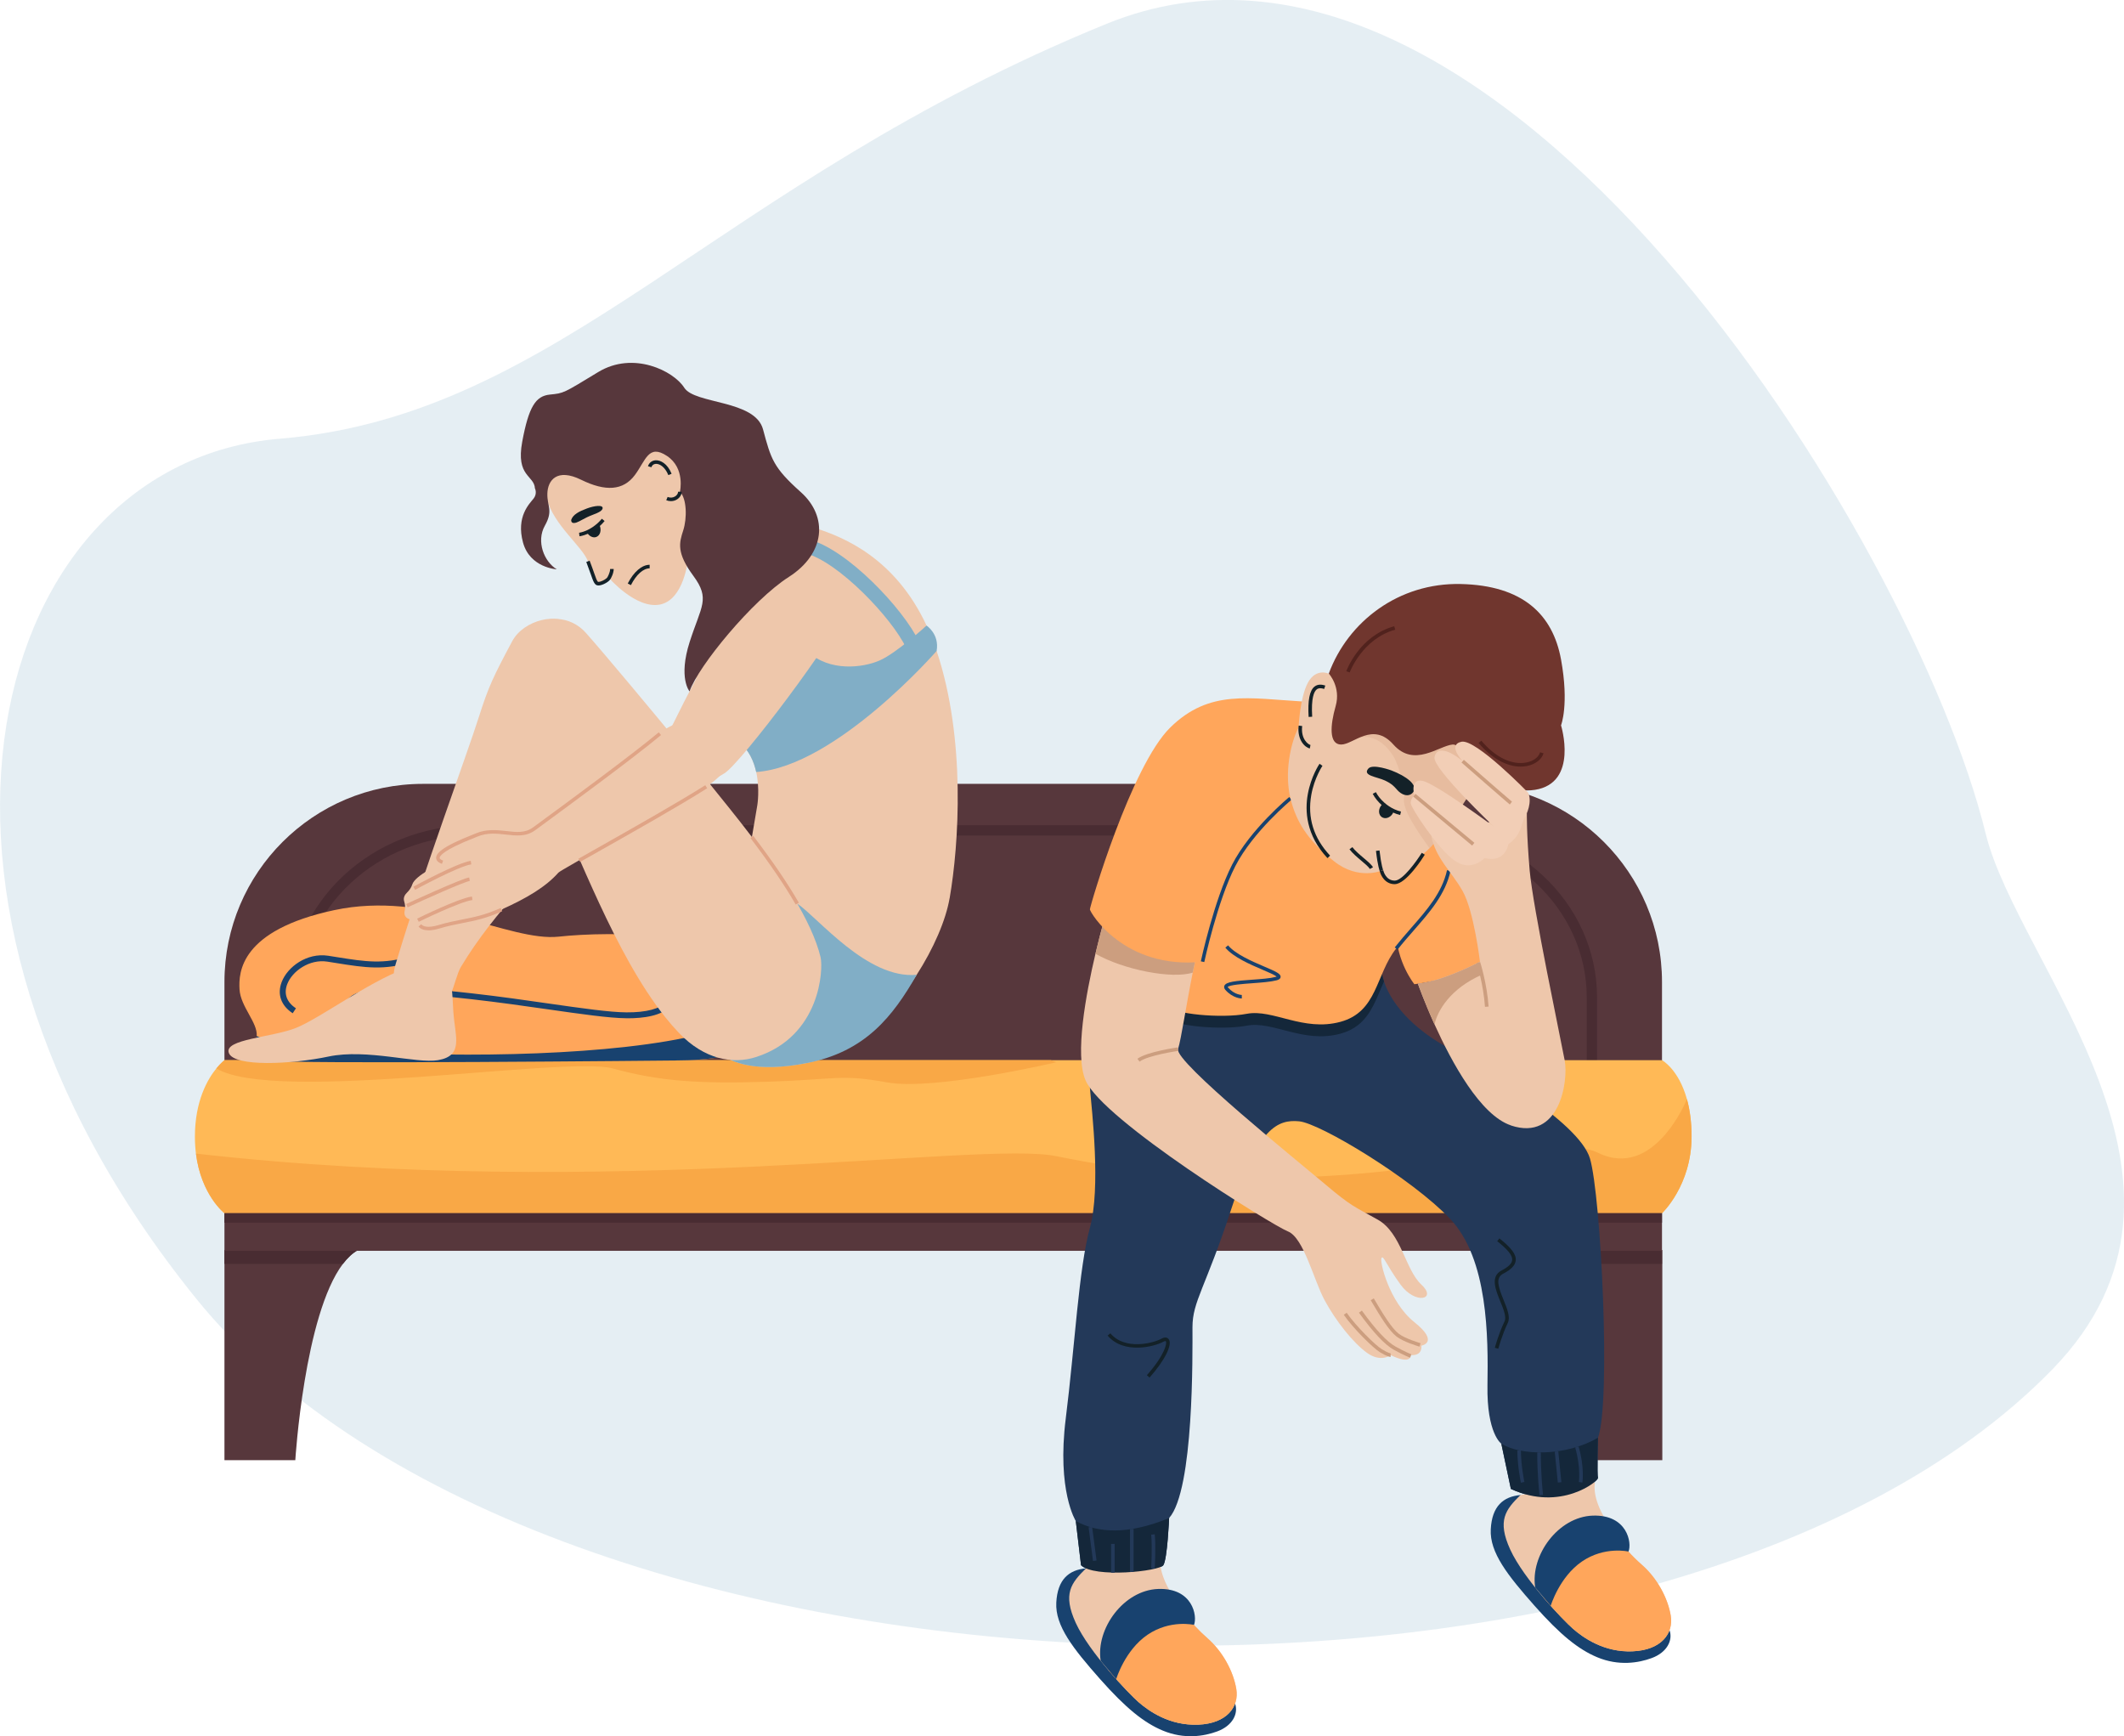 <?xml version="1.0" encoding="UTF-8"?> <svg xmlns="http://www.w3.org/2000/svg" width="208" height="170" viewBox="0 0 208 170" fill="none"> <g clip-path="url(#clip0_422_483)"> <path opacity="0.5" d="M200.998 134.067C218.702 115.864 197.641 94.587 194.459 81.634C187.323 52.585 146.413 -13.181 108.366 2.331C69.901 18.014 55.03 40.648 27.392 42.957C-0.926 45.322 -12.945 87.335 19.193 127.13C53.279 169.34 163.167 172.968 200.998 134.067Z" fill="#CDDFE8"></path> <path d="M162.757 118.791V96.156C162.757 85.44 154.053 76.751 143.318 76.751H41.42C30.684 76.751 21.98 85.44 21.98 96.156V118.791H162.757Z" fill="#57373C"></path> <path d="M156.397 117.244H28.342V97.661C28.342 88.362 36.438 80.8 46.391 80.8H138.348C148.301 80.8 156.397 88.362 156.397 97.661V117.244ZM29.356 116.232H155.387V97.661C155.387 88.92 147.743 81.808 138.351 81.808H46.391C36.996 81.808 29.356 88.92 29.356 97.661V116.232Z" fill="#492C32"></path> <path d="M165.651 111.296C165.651 116.073 162.757 118.791 162.757 118.791H21.981C21.981 118.791 19.702 117.028 19.189 112.953C19.125 112.441 19.087 111.888 19.087 111.3C19.087 107.798 20.332 105.663 21.187 104.613C21.639 104.06 21.981 103.806 21.981 103.806H162.757C162.757 103.806 164.383 104.682 165.195 107.619C165.469 108.601 165.651 109.814 165.651 111.3V111.296Z" fill="#FFB956"></path> <path d="M165.651 111.296C165.651 116.073 162.757 118.791 162.757 118.791H21.981C21.981 118.791 19.702 117.028 19.189 112.953C59.993 117.563 95.933 111.668 103.433 113.203C132.845 119.234 150.955 110.163 156.484 112.87C162.013 115.576 165.199 107.619 165.199 107.619C165.473 108.601 165.655 109.814 165.655 111.3L165.651 111.296Z" fill="#F9A846"></path> <path d="M103.437 104.011C103.437 104.011 91.52 106.819 86.883 105.982C82.246 105.144 81.947 105.705 75.145 105.917C68.34 106.13 64.565 105.864 59.997 104.613C55.429 103.362 26.925 108.093 21.19 104.613C21.642 104.06 21.984 103.806 21.984 103.806H102.912L103.44 104.011H103.437Z" fill="#F9A846"></path> <path d="M35.055 122.403C34.52 122.695 34.03 123.158 33.582 123.749C29.796 128.738 28.919 142.968 28.919 142.968H21.98V122.403H35.055Z" fill="#57373C"></path> <path d="M162.788 122.403V142.968H155.85C155.85 142.968 154.972 128.738 151.186 123.749C150.738 123.158 150.248 122.695 149.713 122.403H162.788Z" fill="#57373C"></path> <path d="M21.98 122.403H35.055C34.52 122.695 34.03 123.158 33.582 123.749H21.98V122.403Z" fill="#492C32"></path> <path d="M162.757 122.403V123.749H151.186C150.738 123.158 150.248 122.695 149.713 122.403H162.757Z" fill="#492C32"></path> <path d="M162.757 118.791V122.472H21.98V118.791H162.757Z" fill="#57373C"></path> <path d="M162.757 118.791V119.719H21.98V118.791H162.757Z" fill="#492C32"></path> <path d="M156.48 144.7C156.579 144.996 152.831 148.044 147.955 145.781L147.021 141.357C147.021 141.357 145.589 140.375 145.665 135.652C145.741 130.932 145.741 123.26 141.997 119.329C138.252 115.394 129.286 109.985 127.221 109.791C125.151 109.594 123.18 110.383 120.621 118.249C118.057 126.114 116.777 127.396 116.777 129.951C116.777 132.506 116.933 145.883 114.491 148.635C114.491 148.635 114.317 152.669 113.922 153.256C113.527 153.848 107.162 154.534 105.863 153.256L105.351 148.931C105.351 148.931 103.479 145.982 104.367 138.901C105.256 131.82 105.647 124.151 106.733 120.216C107.815 116.281 106.931 108.84 106.733 106.512C106.608 105.038 111.271 100.86 114.704 98.002C116.686 96.35 118.258 95.136 118.258 95.136H135.29C135.343 95.462 135.427 95.788 135.533 96.107C136.422 98.76 139.019 101.099 141.822 102.6C144.962 104.283 154.616 109.791 155.702 113.431C156.784 117.07 157.771 137.229 156.492 140.769C156.492 140.769 156.393 144.409 156.492 144.704L156.48 144.7Z" fill="#233959"></path> <path d="M136.723 91.103C136.723 94.166 138.507 96.368 138.507 96.368C138.507 96.368 144.014 95.678 145.666 93.738C147.318 91.793 142.438 84.268 142.438 84.268L136.723 91.103Z" fill="#FFA65B"></path> <path d="M135.53 96.103C134.569 98.249 133.992 100.474 131.261 101.213C127.616 102.199 124.661 99.936 122.098 100.425C119.538 100.917 114.807 100.409 114.51 99.727C114.45 99.587 114.522 98.95 114.7 97.995C116.683 96.342 118.255 95.129 118.255 95.129H135.286C135.34 95.455 135.423 95.781 135.53 96.099V96.103Z" fill="#14273A"></path> <path d="M141.875 85.243C141.211 88.249 138.738 90.315 136.722 92.873C134.709 95.432 134.907 99.067 131.261 100.053C127.616 101.035 124.661 98.775 122.098 99.264C119.535 99.757 114.807 99.249 114.51 98.567C114.214 97.885 117.074 85.398 119.831 81.857C122.588 78.317 130.122 76.118 130.122 76.118L142.783 82.665L141.871 85.243H141.875Z" fill="#FFA65B"></path> <path d="M136.859 92.98L136.586 92.763C137.099 92.115 137.642 91.49 138.169 90.887C139.738 89.098 141.219 87.407 141.705 85.201L142.047 85.277C141.542 87.566 140.03 89.291 138.435 91.114C137.911 91.713 137.368 92.331 136.863 92.976L136.859 92.98Z" fill="#18426F"></path> <path d="M139.191 131.763C139.191 131.763 139.365 132.76 138.15 132.684C138.15 132.684 138.268 133.688 136.179 132.684C136.179 132.684 135.219 133.446 133.851 132.449C132.481 131.452 130.791 129.306 129.72 127.316C128.645 125.326 127.673 121.186 126.124 120.572C124.578 119.958 107.994 109.693 106.308 105.785C105.234 103.298 106.335 97.365 107.277 93.381C107.816 91.103 108.302 89.462 108.302 89.462L117.207 93.37C117.067 93.969 116.934 94.594 116.804 95.227C116.163 98.385 115.684 101.698 115.365 102.718C114.982 103.942 127.263 113.829 129.796 115.974C132.329 118.12 132.602 118.12 134.922 119.42C137.243 120.724 137.611 124.325 139.195 125.781C140.774 127.236 138.602 127.775 137.155 125.781C135.708 123.791 135.484 122.87 135.287 123.177C135.093 123.484 136.016 127.468 138.511 129.462C141.006 131.452 139.195 131.759 139.195 131.759L139.191 131.763Z" fill="#EEC7AB"></path> <path d="M117.207 93.374C117.066 93.973 116.933 94.598 116.804 95.231C114.776 95.887 110.018 94.951 107.276 93.385C107.816 91.107 108.302 89.466 108.302 89.466L117.207 93.374Z" fill="#CC9E7F"></path> <path d="M127.734 68.696C122.296 68.385 118.452 67.468 114.613 71.221C110.77 74.973 106.733 88.741 106.733 89.037C106.733 89.333 110.083 94.966 117.769 94.166C117.769 94.166 119.049 88.199 120.822 84.735C122.596 81.27 126.374 78.173 126.374 78.173L127.737 68.7L127.734 68.696Z" fill="#FFA65B"></path> <path d="M117.936 94.2L117.595 94.128C117.606 94.067 118.901 88.097 120.663 84.651C122.433 81.194 126.223 78.067 126.261 78.036L126.481 78.305C126.443 78.336 122.71 81.421 120.971 84.81C119.228 88.215 117.944 94.139 117.933 94.2H117.936Z" fill="#18426F"></path> <path d="M121.609 97.767C121.574 97.767 120.731 97.756 119.999 96.922C119.85 96.751 119.866 96.611 119.9 96.52C120.059 96.13 120.993 96.042 122.626 95.925C123.488 95.864 124.381 95.796 124.909 95.656C124.958 95.641 124.996 95.629 125.019 95.618C124.84 95.466 124.199 95.189 123.674 94.966C122.452 94.443 120.777 93.726 119.995 92.786L120.264 92.562C120.997 93.438 122.626 94.136 123.815 94.644C124.966 95.136 125.433 95.349 125.41 95.656C125.395 95.887 125.11 95.959 125.004 95.989C124.442 96.137 123.534 96.205 122.653 96.27C121.745 96.334 120.374 96.437 120.226 96.645C120.226 96.653 120.238 96.668 120.261 96.691C120.883 97.403 121.578 97.418 121.609 97.418V97.767Z" fill="#18426F"></path> <path d="M106.35 153.563C104.668 153.715 103.559 154.647 103.441 156.918C103.323 159.193 105.101 161.433 107.732 164.409C110.261 167.263 112.031 168.677 113.858 169.443C115.977 170.33 117.917 170 119.197 169.53C120.723 168.969 121.293 167.763 120.947 166.797C120.602 165.83 106.346 153.559 106.346 153.559L106.35 153.563Z" fill="#18426F"></path> <path d="M117.336 168.867C114.533 168.984 112.49 167.528 111.488 166.653C110.99 166.217 109.79 165.004 108.548 163.541C107.295 162.066 106.004 160.337 105.347 158.904C104.045 156.05 104.895 155 106.346 153.567L113.652 152.32C113.652 152.32 113.307 153.544 114.488 155.641C114.959 156.478 115.426 157.206 115.908 157.858C116.63 158.84 117.389 159.651 118.266 160.421C119.724 161.702 120.776 163.624 121.069 165.375C121.361 167.123 120.135 168.757 117.332 168.87L117.336 168.867Z" fill="#EEC7AB"></path> <path d="M117.336 168.866C114.534 168.984 112.491 167.528 111.488 166.653C110.991 166.217 109.791 165.004 108.549 163.54C110.277 159.492 113.478 158.093 115.908 157.858C116.63 158.84 117.389 159.651 118.267 160.421C119.725 161.702 120.777 163.624 121.069 165.375C121.362 167.123 120.135 168.757 117.332 168.87L117.336 168.866Z" fill="#FFA65B"></path> <path d="M107.789 162.619C107.291 159.484 110.037 155.697 113.421 155.58C116.808 155.462 117.275 158.249 116.926 159.098C116.926 159.098 114.602 158.552 112.376 160.064C110.151 161.581 109.308 164.409 109.308 164.409L107.789 162.616V162.619Z" fill="#18426F"></path> <path d="M148.897 146.384C147.215 146.535 146.106 147.468 145.988 149.738C145.87 152.013 147.647 154.253 150.279 157.229C152.808 160.083 154.578 161.497 156.404 162.263C158.523 163.15 160.464 162.82 161.744 162.35C163.27 161.789 163.84 160.584 163.494 159.617C163.149 158.65 148.893 146.38 148.893 146.38L148.897 146.384Z" fill="#18426F"></path> <path d="M159.883 161.687C157.08 161.804 155.037 160.349 154.035 159.473C153.541 159.041 152.364 157.854 151.141 156.414C149.873 154.928 148.559 153.173 147.894 151.721C146.592 148.867 147.442 147.816 148.893 146.384L156.199 145.136C156.199 145.136 155.854 146.361 157.035 148.457C157.403 149.117 157.771 149.704 158.143 150.243C158.96 151.418 159.807 152.354 160.809 153.233C162.268 154.515 163.319 156.44 163.612 158.188C163.904 159.936 162.678 161.569 159.875 161.683L159.883 161.687Z" fill="#EEC7AB"></path> <path d="M159.883 161.687C157.081 161.804 155.038 160.349 154.035 159.473C153.542 159.041 152.364 157.854 151.142 156.414C152.691 152.597 154.343 150.371 158.148 150.246C158.964 151.421 159.811 152.358 160.814 153.237C162.272 154.519 163.324 156.444 163.616 158.192C163.909 159.939 162.682 161.573 159.88 161.687H159.883Z" fill="#FFA65B"></path> <path d="M150.34 155.44C149.842 152.305 152.584 148.518 155.971 148.4C159.359 148.283 159.826 151.069 159.477 151.918C159.477 151.918 157.152 151.372 154.927 152.885C152.702 154.401 151.859 157.229 151.859 157.229L150.34 155.436V155.44Z" fill="#18426F"></path> <path d="M147.959 145.781L147.024 141.357C148.897 142.536 153.328 142.635 156.484 140.769C156.484 140.769 156.385 144.409 156.484 144.704C156.583 145 152.835 148.048 147.959 145.785V145.781Z" fill="#14273A"></path> <path d="M114.492 148.635C114.492 148.635 114.317 152.669 113.922 153.256C113.528 153.848 107.163 154.534 105.864 153.256L105.352 148.931C107.52 150.11 110.433 150.307 114.492 148.635Z" fill="#14273A"></path> <path d="M106.952 149.502L106.605 149.547L107.036 152.84L107.383 152.795L106.952 149.502Z" fill="#233959"></path> <path d="M109.157 151.168H108.808V153.98H109.157V151.168Z" fill="#233959"></path> <path d="M111.01 149.708H110.66V153.92H111.01V149.708Z" fill="#233959"></path> <path d="M113.084 153.575L112.734 153.556C112.734 153.537 112.852 151.482 112.734 150.265L113.084 150.231C113.201 151.475 113.088 153.491 113.084 153.575Z" fill="#233959"></path> <path d="M148.939 145.174C148.939 145.174 148.601 143.609 148.59 142.009H148.939C148.951 143.571 149.277 145.087 149.281 145.102L148.939 145.178V145.174Z" fill="#233959"></path> <path d="M150.758 146.403C150.758 146.384 150.53 144.352 150.541 142.21H150.891C150.879 144.333 151.103 146.346 151.107 146.365L150.762 146.403H150.758Z" fill="#233959"></path> <path d="M152.6 142.099L152.252 142.134L152.555 145.163L152.903 145.128L152.6 142.099Z" fill="#233959"></path> <path d="M154.962 145.163L154.617 145.11C154.617 145.11 154.822 143.673 154.252 141.721L154.586 141.622C155.182 143.654 154.97 145.102 154.962 145.163Z" fill="#233959"></path> <path d="M145.669 74.575C144.758 76.717 141.678 81.304 139.992 83.048C139.756 83.29 139.551 83.476 139.38 83.597C139.38 83.597 137.641 86.403 136.585 86.403C135.53 86.403 135.287 85.246 135.287 85.246C135.287 85.246 133.027 86.221 130.646 84.333C130.468 84.189 130.293 84.049 130.126 83.908C128.075 82.172 126.936 80.489 126.374 78.177C125.762 75.678 126.374 72.752 127.168 71.228C127.168 71.228 127.289 68.302 128.083 66.838C128.876 65.375 130.126 65.959 130.126 65.959L136.008 69.223L145.669 74.583V74.575Z" fill="#EEC7AB"></path> <path d="M136.585 86.573C135.639 86.573 135.21 85.724 135.115 85.277L135.457 85.205C135.465 85.246 135.689 86.224 136.585 86.224C137.371 86.224 138.761 84.261 139.232 83.503L139.528 83.685C139.346 83.98 137.705 86.569 136.585 86.569V86.573Z" fill="#132128"></path> <path opacity="0.5" d="M145.669 74.575C144.757 76.717 141.678 81.304 139.992 83.048C139.992 83.048 138.214 80.671 137.702 79.321C137.189 77.972 137.702 77.642 137.702 77.642C137.702 77.642 136.969 74.905 136.487 74.105C136.004 73.302 134.903 71.929 133.221 72.187L133.297 70.189L136.008 69.219L145.669 74.579V74.575Z" fill="#E0B394"></path> <path d="M128.151 70.197C128.056 68.575 128.246 67.6 128.735 67.221C129.085 66.948 129.503 67.036 129.784 67.123L129.677 67.456C129.343 67.35 129.119 67.365 128.948 67.498C128.682 67.703 128.39 68.336 128.5 70.178L128.151 70.197Z" fill="#132128"></path> <path d="M128.269 73.283C127.805 73.196 127.008 72.453 127.175 71.046L127.521 71.088C127.369 72.354 128.109 72.9 128.333 72.942L128.269 73.283Z" fill="#132128"></path> <path d="M129.997 84.022C127.881 81.763 127.779 79.371 128.071 77.76C128.383 76.023 129.184 74.837 129.218 74.784L129.507 74.981C129.507 74.981 128.709 76.168 128.413 77.832C128.018 80.053 128.637 82.055 130.255 83.779L130 84.018L129.997 84.022Z" fill="#132128"></path> <path d="M134.143 85.08C134.044 84.894 133.699 84.598 133.327 84.287C132.913 83.939 132.446 83.544 132.153 83.154L132.434 82.945C132.704 83.302 133.156 83.685 133.555 84.022C133.969 84.371 134.325 84.674 134.455 84.92L134.147 85.083L134.143 85.08Z" fill="#132128"></path> <path d="M135.131 85.322C135.112 85.281 134.929 84.882 134.747 83.313L135.093 83.271C135.267 84.776 135.442 85.163 135.442 85.167L135.127 85.318L135.131 85.322Z" fill="#132128"></path> <path d="M137.113 79.799C136.877 79.742 136.642 79.663 136.414 79.556C136.023 79.378 135.651 79.136 135.313 78.832C134.94 78.499 134.625 78.105 134.428 77.722L134.739 77.562C134.918 77.911 135.206 78.268 135.548 78.575C135.859 78.855 136.201 79.079 136.562 79.242C136.771 79.337 136.983 79.412 137.196 79.462L137.116 79.799H137.113Z" fill="#132128"></path> <path d="M136.486 79.401C136.463 79.503 136.418 79.606 136.357 79.701C136.106 80.08 135.647 80.22 135.328 80.011C135.009 79.803 134.956 79.325 135.203 78.946C135.267 78.851 135.343 78.768 135.427 78.707C135.73 78.98 136.087 79.223 136.486 79.405V79.401Z" fill="#132128"></path> <path d="M136.285 75.447C137.644 75.967 138.951 76.869 138.366 77.593C138.093 77.93 137.625 77.964 137.155 77.638C136.68 77.312 136.634 76.888 135.624 76.421C134.812 76.046 133.384 75.951 134.006 75.246C134.439 74.757 136.289 75.447 136.289 75.447H136.285Z" fill="#132128"></path> <path d="M130.126 65.951C132.01 60.845 136.988 57.047 143.045 57.183C149.102 57.316 152.06 60.14 152.869 64.572C153.678 69.003 152.869 71.02 152.869 71.02C152.869 71.02 154.62 76.66 150.313 77.335C146.007 78.006 143.584 72.767 142.24 72.9C140.896 73.033 138.473 75.182 136.453 72.9C134.432 70.618 132.549 72.9 131.337 72.9C130.126 72.9 130.259 71.02 130.798 69.139C131.337 67.259 130.126 65.951 130.126 65.951Z" fill="#70362E"></path> <path d="M132.172 65.841L131.842 65.724C131.891 65.584 133.122 62.271 136.536 61.315L136.63 61.653C133.391 62.559 132.184 65.811 132.172 65.841Z" fill="#51221D"></path> <path d="M148.908 75.061C147.529 75.061 146.037 74.23 144.795 72.745L145.065 72.521C146.42 74.147 148.076 74.943 149.492 74.655C150.168 74.519 150.677 74.136 150.822 73.658L151.156 73.757C150.977 74.356 150.366 74.829 149.565 74.996C149.352 75.042 149.132 75.061 148.911 75.061H148.908Z" fill="#51221D"></path> <path d="M147.959 110.189C144.978 109.196 142.172 104.041 140.482 100.303C139.464 98.052 138.853 96.319 138.853 96.319C141.032 96.103 144.139 94.572 144.803 94.234C144.887 94.192 144.932 94.17 144.932 94.17C144.932 94.17 144.34 89.215 143.239 87.259C142.137 85.303 140.603 84.079 140.155 81.827L149.523 79.636C149.523 79.636 149.486 81.63 149.801 85.25C150.116 88.867 152.858 101.82 153.23 103.836C153.602 105.853 152.736 111.789 147.959 110.197V110.189Z" fill="#EEC7AB"></path> <path d="M145.103 95.444C142.016 96.804 140.759 98.984 140.482 100.303C139.464 98.055 138.853 96.319 138.853 96.319C141.032 96.103 144.139 94.572 144.803 94.234L145.103 95.447V95.444Z" fill="#CC9E7F"></path> <path d="M149.668 77.638C150.036 78.563 149.547 79.666 149.239 80.216C148.931 80.766 148.992 81.744 147.709 82.661C147.709 82.661 147.462 84.522 145.381 84.018C145.381 84.018 144.093 85.436 142.438 84.261C140.782 83.086 138.146 79.064 138.146 78.628C138.146 78.192 138.507 77.858 138.507 77.858C138.507 77.858 138.025 76.198 139.312 76.459C140.6 76.721 146.3 80.944 146.3 80.944C146.3 80.944 140.296 75.254 140.478 74.155C140.66 73.055 141.887 73.419 143.235 74.522C143.235 74.522 141.705 72.934 143.114 72.627C144.522 72.32 149.672 77.635 149.672 77.635L149.668 77.638Z" fill="#F2CEB6"></path> <path d="M138.618 77.727L138.395 77.995L144.163 82.792L144.386 82.524L138.618 77.727Z" fill="#CC9E7F"></path> <path d="M147.853 78.772C147.602 78.578 143.303 74.818 143.121 74.659L143.353 74.397C144.898 75.751 147.872 78.347 148.065 78.495L147.853 78.772Z" fill="#CC9E7F"></path> <path d="M145.422 98.582C145.27 96.368 144.617 94.318 144.613 94.299L144.947 94.192C144.955 94.212 145.62 96.3 145.775 98.559L145.426 98.582H145.422Z" fill="#CC9E7F"></path> <path d="M139.012 131.854C138.948 131.835 137.467 131.406 136.764 130.868C136.035 130.311 135.188 128.927 134.231 127.309L134.531 127.13C135.431 128.658 136.297 130.068 136.973 130.588C137.623 131.084 139.092 131.512 139.107 131.516L139.012 131.85V131.854Z" fill="#CC9E7F"></path> <path d="M138.085 132.934C138.059 132.926 137.474 132.703 136.49 132.157C135.602 131.664 134.489 130.478 133.08 128.529L133.365 128.324C134.743 130.227 135.822 131.384 136.665 131.85C137.622 132.381 138.207 132.604 138.21 132.604L138.089 132.93L138.085 132.934Z" fill="#CC9E7F"></path> <path d="M136.179 132.862C136.13 132.862 135.849 132.839 135.116 132.388C134.466 131.986 132.553 130.114 131.592 128.734L131.877 128.537C132.784 129.841 134.675 131.706 135.298 132.092C135.944 132.49 136.183 132.513 136.187 132.517L136.179 132.866V132.862Z" fill="#CC9E7F"></path> <path d="M146.725 132.058L146.387 131.967C146.402 131.911 146.766 130.561 147.34 129.378C147.545 128.954 147.23 128.177 146.922 127.426C146.455 126.277 145.927 124.981 147.04 124.401C147.712 124.052 148.054 123.719 148.084 123.381C148.126 122.934 147.674 122.362 146.618 121.528L146.835 121.255C148.012 122.183 148.49 122.828 148.433 123.415C148.388 123.885 147.997 124.299 147.203 124.712C146.428 125.114 146.717 125.997 147.249 127.297C147.598 128.158 147.928 128.969 147.655 129.534C147.097 130.686 146.728 132.051 146.725 132.062V132.058Z" fill="#132128"></path> <path d="M112.574 134.882L112.312 134.651C114.1 132.631 114.298 131.49 114.165 131.323C114.135 131.289 114.032 131.312 113.907 131.38C113.049 131.857 110.041 132.631 108.469 130.773L108.735 130.55C110.166 132.244 112.942 131.516 113.74 131.077C114.161 130.842 114.37 131.02 114.438 131.107C114.856 131.622 114.089 133.177 112.574 134.882Z" fill="#132128"></path> <path d="M111.591 103.946L111.386 103.666C112.328 102.983 115.217 102.57 115.339 102.551L115.388 102.896C115.358 102.9 112.46 103.317 111.591 103.946Z" fill="#CC9E7F"></path> <path d="M66.191 103.836C66.191 103.836 27.559 104.227 26.613 103.836C25.668 103.446 25.033 102.756 25.14 101.44C25.246 100.125 23.56 98.578 23.457 96.876C23.351 95.174 23.564 91.076 32.719 89.117C41.879 87.153 49.877 92.237 54.722 91.71C59.564 91.183 72.513 91.001 75.141 96.505C77.773 102.005 72.718 103.836 66.194 103.836H66.191Z" fill="#FFA65B"></path> <path d="M28.663 99.212C27.52 98.465 27.125 97.35 27.585 96.152C28.154 94.666 30.053 93.264 32.13 93.579C32.476 93.632 32.81 93.685 33.137 93.738C35.662 94.139 37.656 94.462 40.204 93.594L40.394 94.143C37.709 95.057 35.655 94.731 33.046 94.314C32.719 94.261 32.389 94.208 32.043 94.155C30.308 93.889 28.618 95.083 28.128 96.361C27.771 97.293 28.075 98.135 28.982 98.726L28.663 99.212Z" fill="#18426F"></path> <path d="M61.471 99.701C61.429 99.701 61.391 99.701 61.349 99.701C59.667 99.689 56.898 99.291 53.693 98.832C51.411 98.506 48.821 98.135 46.159 97.835C40.66 97.214 34.752 96.713 34.277 98.654L33.711 98.518C34.243 96.346 38.701 96.414 46.224 97.263C48.893 97.562 51.487 97.934 53.773 98.264C56.955 98.719 59.709 99.113 61.349 99.124C63.278 99.139 64.68 98.768 65.2 98.108C65.428 97.82 65.485 97.479 65.382 97.07L65.948 96.926C66.096 97.517 66.001 98.033 65.659 98.469C64.862 99.484 62.967 99.704 61.467 99.704L61.471 99.701Z" fill="#18426F"></path> <path d="M66.19 103.836C66.19 103.836 27.558 104.227 26.613 103.836C25.667 103.446 25.033 102.756 25.14 101.44C30.023 103.973 76.846 105.064 75.141 96.501C77.773 102.001 72.718 103.832 66.194 103.832L66.19 103.836Z" fill="#18426F"></path> <path d="M92.993 87.949C92.811 89.007 92.424 90.239 91.862 91.543C89.651 96.683 84.749 102.953 79.053 104.079C73.983 105.08 71.598 103.973 70.645 103.249C70.288 102.979 70.129 102.76 70.106 102.722V102.718L74.165 78.829C74.165 78.829 74.424 77.263 74.055 75.591C73.823 74.541 73.349 73.45 72.403 72.676C72.293 72.585 72.179 72.487 72.073 72.384C69.783 70.254 68.002 65.986 68.002 65.986C68.002 65.986 70.596 56.562 74.116 54.215C77.636 51.873 79.888 51.721 79.888 51.721C82.607 52.6 87.646 54.617 90.737 61.251C91.094 62.017 91.425 62.847 91.725 63.741C94.611 72.384 93.901 82.729 92.997 87.949H92.993Z" fill="#EEC7AB"></path> <path d="M89.773 95.444C87.419 99.545 84.746 102.957 79.049 104.083C73.98 105.083 71.595 103.976 70.642 103.252C70.311 102.961 70.129 102.756 70.103 102.725V102.722L78.077 88.48C80.082 89.818 84.928 95.902 89.777 95.444H89.773Z" fill="#81AEC6"></path> <path d="M54.552 60.606C55.634 60.641 56.648 61.148 57.37 61.96C59.253 64.075 63.901 69.67 66.115 72.346C66.859 73.245 67.326 73.813 67.326 73.813C68.481 76.065 78.632 86.615 80.356 93.715C80.637 94.863 80.371 101.463 74.044 103.495C71.751 104.234 68.963 103.726 66.491 101.141C66.035 100.663 65.587 100.148 65.154 99.606C60.149 93.343 56.519 83.063 54.218 78.575C53.12 76.433 52.307 75.072 51.791 73.969C50.204 70.588 48.966 68.127 50.621 63.84C51.654 61.164 53.257 60.565 54.556 60.606H54.552Z" fill="#EEC7AB"></path> <path d="M77.925 88.567C76.831 86.668 75.377 84.541 73.489 82.055L73.766 81.842C75.665 84.337 77.127 86.478 78.228 88.389L77.925 88.563V88.567Z" fill="#E0A486"></path> <path d="M38.598 95.819C38.476 95.174 38.7 94.549 38.89 93.92C41.499 85.246 45.673 74.048 46.899 70.186C47.845 67.21 48.319 66.232 50.154 62.794C51.301 60.644 54.764 59.909 55.945 61.274C57.992 63.635 58.352 69.431 57.897 71.399C57.699 72.248 57.517 73.294 57.331 74.575C57.08 76.323 56.355 78.283 55.379 80.296C52.561 86.088 48.752 88.654 45.118 94.704C44.484 95.762 43.907 99.822 42.912 97.145C42.616 96.349 41.211 97.688 40.292 97.513C39.152 97.297 38.731 96.531 38.598 95.819Z" fill="#EEC7AB"></path> <path d="M44.404 99.158C44.572 101.547 45.426 103.37 42.882 103.806C40.793 104.162 35.906 102.661 32.169 103.45C28.55 104.215 22.949 104.484 22.413 103.108C21.878 101.732 26.704 101.584 29.04 100.625C31.379 99.663 35.997 96.221 39.578 94.875C39.578 94.875 42.813 93.544 43.417 94.716C44.427 96.66 44.237 96.785 44.401 99.158H44.404Z" fill="#EEC7AB"></path> <path d="M91.721 63.741C91.721 63.741 81.863 75.042 74.052 75.591C73.82 74.541 73.345 73.45 72.4 72.676C72.29 72.585 72.176 72.487 72.069 72.384C73.797 68.885 79.102 63.787 79.102 63.787C81.206 65.788 84.483 65.398 86.147 64.666C87.81 63.935 90.734 61.251 90.734 61.251C90.734 61.251 92.018 62.081 91.721 63.741Z" fill="#81AEC6"></path> <path d="M64.998 72.771C67.394 67.741 71.047 60.716 73.527 58.063C76.011 55.409 77.34 53.616 80.028 53.988C82.717 54.359 83.685 57.1 82.797 59.7C81.908 62.301 72.6 74.689 70.937 75.72C69.274 76.751 67.611 77.521 65.807 76.649C63.616 75.591 64.569 73.666 64.998 72.771Z" fill="#EEC7AB"></path> <path d="M88.74 63.45C87.38 60.538 82.075 54.962 78.836 54.162L79.17 52.809C82.933 53.734 88.501 59.64 90.008 62.858L88.744 63.45H88.74Z" fill="#81AEC6"></path> <path d="M64.706 71.736C64.619 71.808 64.554 71.899 64.467 71.971C61.323 74.572 53.864 80.008 52.304 81.156C50.716 82.324 48.78 80.864 46.661 81.766C46.383 81.884 43.961 83.044 43.74 83.173C43.133 83.529 42.913 83.791 42.878 83.98C42.787 84.481 42.438 84.898 41.997 85.163C41.169 85.66 40.509 86.164 40.376 86.592C40.281 86.899 40.095 87.168 39.863 87.392C39.643 87.604 39.472 87.896 39.578 88.249C39.669 88.544 39.711 88.851 39.635 89.151C39.556 89.481 39.601 89.89 40.209 90.042C40.562 90.129 40.87 90.334 41.109 90.606C41.34 90.872 41.864 91.08 43.03 90.728C45.21 90.072 46.619 90.178 49.102 89.06C51.586 87.942 53.435 86.85 54.688 85.44C54.962 85.136 64.554 79.939 69.149 77.028C72.434 74.947 71.667 72.718 70.091 70.948C69.522 70.311 66.571 70.152 64.699 71.732L64.706 71.736Z" fill="#EEC7AB"></path> <path d="M41.963 91.092C41.526 91.092 41.2 90.97 40.983 90.724L41.245 90.496C41.431 90.709 41.887 90.895 42.985 90.565C43.812 90.315 44.534 90.174 45.233 90.038C46.402 89.81 47.504 89.594 49.034 88.904L49.178 89.223C47.61 89.928 46.49 90.148 45.301 90.379C44.61 90.516 43.9 90.652 43.087 90.898C42.654 91.027 42.278 91.096 41.959 91.096L41.963 91.092Z" fill="#E0A486"></path> <path d="M56.812 84.39L56.641 84.086C57.222 83.757 57.901 83.374 58.642 82.953C61.896 81.114 66.351 78.601 69.066 76.884L69.252 77.18C66.533 78.904 62.071 81.421 58.813 83.26C58.072 83.677 57.392 84.06 56.812 84.39Z" fill="#E0A486"></path> <path d="M43.284 84.587C42.908 84.45 42.715 84.253 42.711 83.999C42.707 83.62 43.091 82.964 46.452 81.66C46.524 81.634 46.573 81.615 46.592 81.603C47.651 81.152 48.681 81.27 49.584 81.372C50.576 81.486 51.43 81.581 52.201 81.012C52.387 80.876 52.653 80.678 52.987 80.436C55.406 78.662 61.828 73.946 64.512 71.706L64.736 71.971C62.044 74.223 55.611 78.939 53.192 80.716C52.858 80.963 52.592 81.156 52.406 81.293C51.525 81.941 50.564 81.831 49.543 81.717C48.635 81.615 47.701 81.509 46.725 81.926C46.702 81.937 46.649 81.956 46.573 81.986C43.3 83.26 43.053 83.848 43.053 83.999C43.053 84.121 43.269 84.215 43.395 84.265L43.277 84.591L43.284 84.587Z" fill="#E0A486"></path> <path d="M40.65 87.127L40.482 86.82C40.657 86.725 44.758 84.488 46.099 84.287L46.152 84.632C44.872 84.822 40.695 87.1 40.653 87.123L40.65 87.127Z" fill="#E0A486"></path> <path d="M39.921 88.836L39.773 88.518C39.993 88.415 45.154 86.039 45.947 85.913L46.004 86.258C45.385 86.357 41.402 88.154 39.921 88.836Z" fill="#E0A486"></path> <path d="M41.006 90.258L40.851 89.947C41.018 89.864 44.967 87.927 46.22 87.782L46.262 88.127C45.066 88.268 41.044 90.239 41.006 90.258Z" fill="#E0A486"></path> <path d="M53.526 48.787C54.236 51.448 57.012 53.472 57.582 54.966C58.151 56.459 58.224 56.884 58.436 57.096C58.649 57.309 59.503 56.884 59.644 56.6C59.644 56.6 62.291 59.651 64.63 59.193C66.969 58.73 67.36 54.86 67.36 54.86C67.36 54.86 68.959 48.719 68.568 46.444C68.177 44.173 67.892 42.574 64.227 42.574C60.563 42.574 58.394 42.468 56.082 43.495C53.769 44.526 53.344 47.328 53.344 47.862C53.344 48.396 53.522 48.783 53.522 48.783L53.526 48.787Z" fill="#EEC7AB"></path> <path d="M52.386 47.828C52.314 46.513 50.503 46.691 51.141 43.249C51.783 39.807 52.459 38.776 53.845 38.635C55.231 38.495 55.124 38.529 58.576 36.433C62.024 34.337 65.974 36.327 67.007 37.961C68.04 39.594 73.941 39.132 74.723 42.043C75.505 44.955 75.718 45.77 78.422 48.184C81.126 50.599 80.803 54.219 77.249 56.49C73.694 58.76 68.378 65.212 67.527 67.695C67.527 67.695 66.403 66.395 67.542 62.843C68.681 59.291 69.57 58.654 67.899 56.384C66.228 54.113 66.513 53.154 66.904 51.945C67.295 50.739 67.261 48.821 66.585 48.146C66.585 48.146 67.132 45.849 65.317 44.644C63.502 43.438 63.236 45.083 62.172 46.513C61.033 48.044 59.29 48.146 56.909 46.975C54.528 45.804 53.636 47.047 53.602 48.325C53.567 49.602 54.205 49.958 53.351 51.482C52.496 53.01 53.279 54.996 54.524 55.743C54.524 55.743 51.893 55.603 51.217 53.116C50.526 50.569 51.858 49.318 52.25 48.821C52.641 48.324 52.39 47.828 52.39 47.828H52.386Z" fill="#57373C"></path> <path d="M61.785 57.293L61.474 57.134C62.058 55.986 62.864 55.299 63.619 55.299V55.648C62.996 55.648 62.309 56.262 61.785 57.29V57.293Z" fill="#132128"></path> <path d="M58.61 57.324C58.481 57.324 58.379 57.286 58.306 57.214C58.143 57.051 58.06 56.819 57.866 56.258C57.763 55.963 57.619 55.561 57.414 55.023L57.741 54.898C57.95 55.44 58.09 55.845 58.196 56.145C58.367 56.638 58.447 56.861 58.557 56.967C58.569 56.975 58.641 56.986 58.793 56.945C59.093 56.857 59.423 56.638 59.484 56.516L59.491 56.505C59.491 56.505 59.749 56.073 59.749 55.709H60.099C60.099 56.148 59.829 56.619 59.791 56.679C59.643 56.96 59.1 57.255 58.743 57.312C58.694 57.32 58.652 57.324 58.61 57.324Z" fill="#132128"></path> <path d="M56.746 52.509L56.708 52.164C56.708 52.164 56.997 52.13 57.403 51.956C57.813 51.778 58.2 51.524 58.55 51.202C58.687 51.073 58.819 50.936 58.941 50.792L59.207 51.016C59.078 51.171 58.937 51.319 58.789 51.456C58.409 51.804 57.992 52.081 57.544 52.274C57.084 52.471 56.761 52.509 56.746 52.509Z" fill="#132128"></path> <path d="M58.406 52.574C58.075 52.703 57.681 52.502 57.472 52.115C57.813 51.967 58.239 51.725 58.668 51.327C58.691 51.372 58.714 51.418 58.732 51.463C58.919 51.933 58.77 52.426 58.406 52.57V52.574Z" fill="#132128"></path> <path d="M55.937 50.902C56.112 50.375 56.727 50.064 57.471 49.788C58.216 49.507 59.097 49.405 59.01 49.788C58.922 50.171 58.094 50.345 57.471 50.652C56.849 50.959 56.541 51.194 56.218 51.209C55.895 51.224 55.937 50.902 55.937 50.902Z" fill="#132128"></path> <path d="M65.697 49.068C65.545 49.068 65.393 49.037 65.245 48.98L65.378 48.658C65.636 48.76 65.906 48.741 66.126 48.597C66.297 48.484 66.403 48.317 66.407 48.146L66.757 48.154C66.749 48.438 66.586 48.711 66.32 48.886C66.138 49.007 65.921 49.068 65.701 49.068H65.697Z" fill="#132128"></path> <path d="M65.45 46.52C65.104 45.678 64.576 45.402 64.227 45.417C64.01 45.428 63.851 45.55 63.79 45.751L63.456 45.652C63.559 45.311 63.843 45.087 64.208 45.068C64.671 45.045 65.359 45.375 65.769 46.387L65.446 46.52H65.45Z" fill="#132128"></path> </g> <defs> <clipPath id="clip0_422_483"> <rect width="208" height="170" fill="white"></rect> </clipPath> </defs> </svg> 